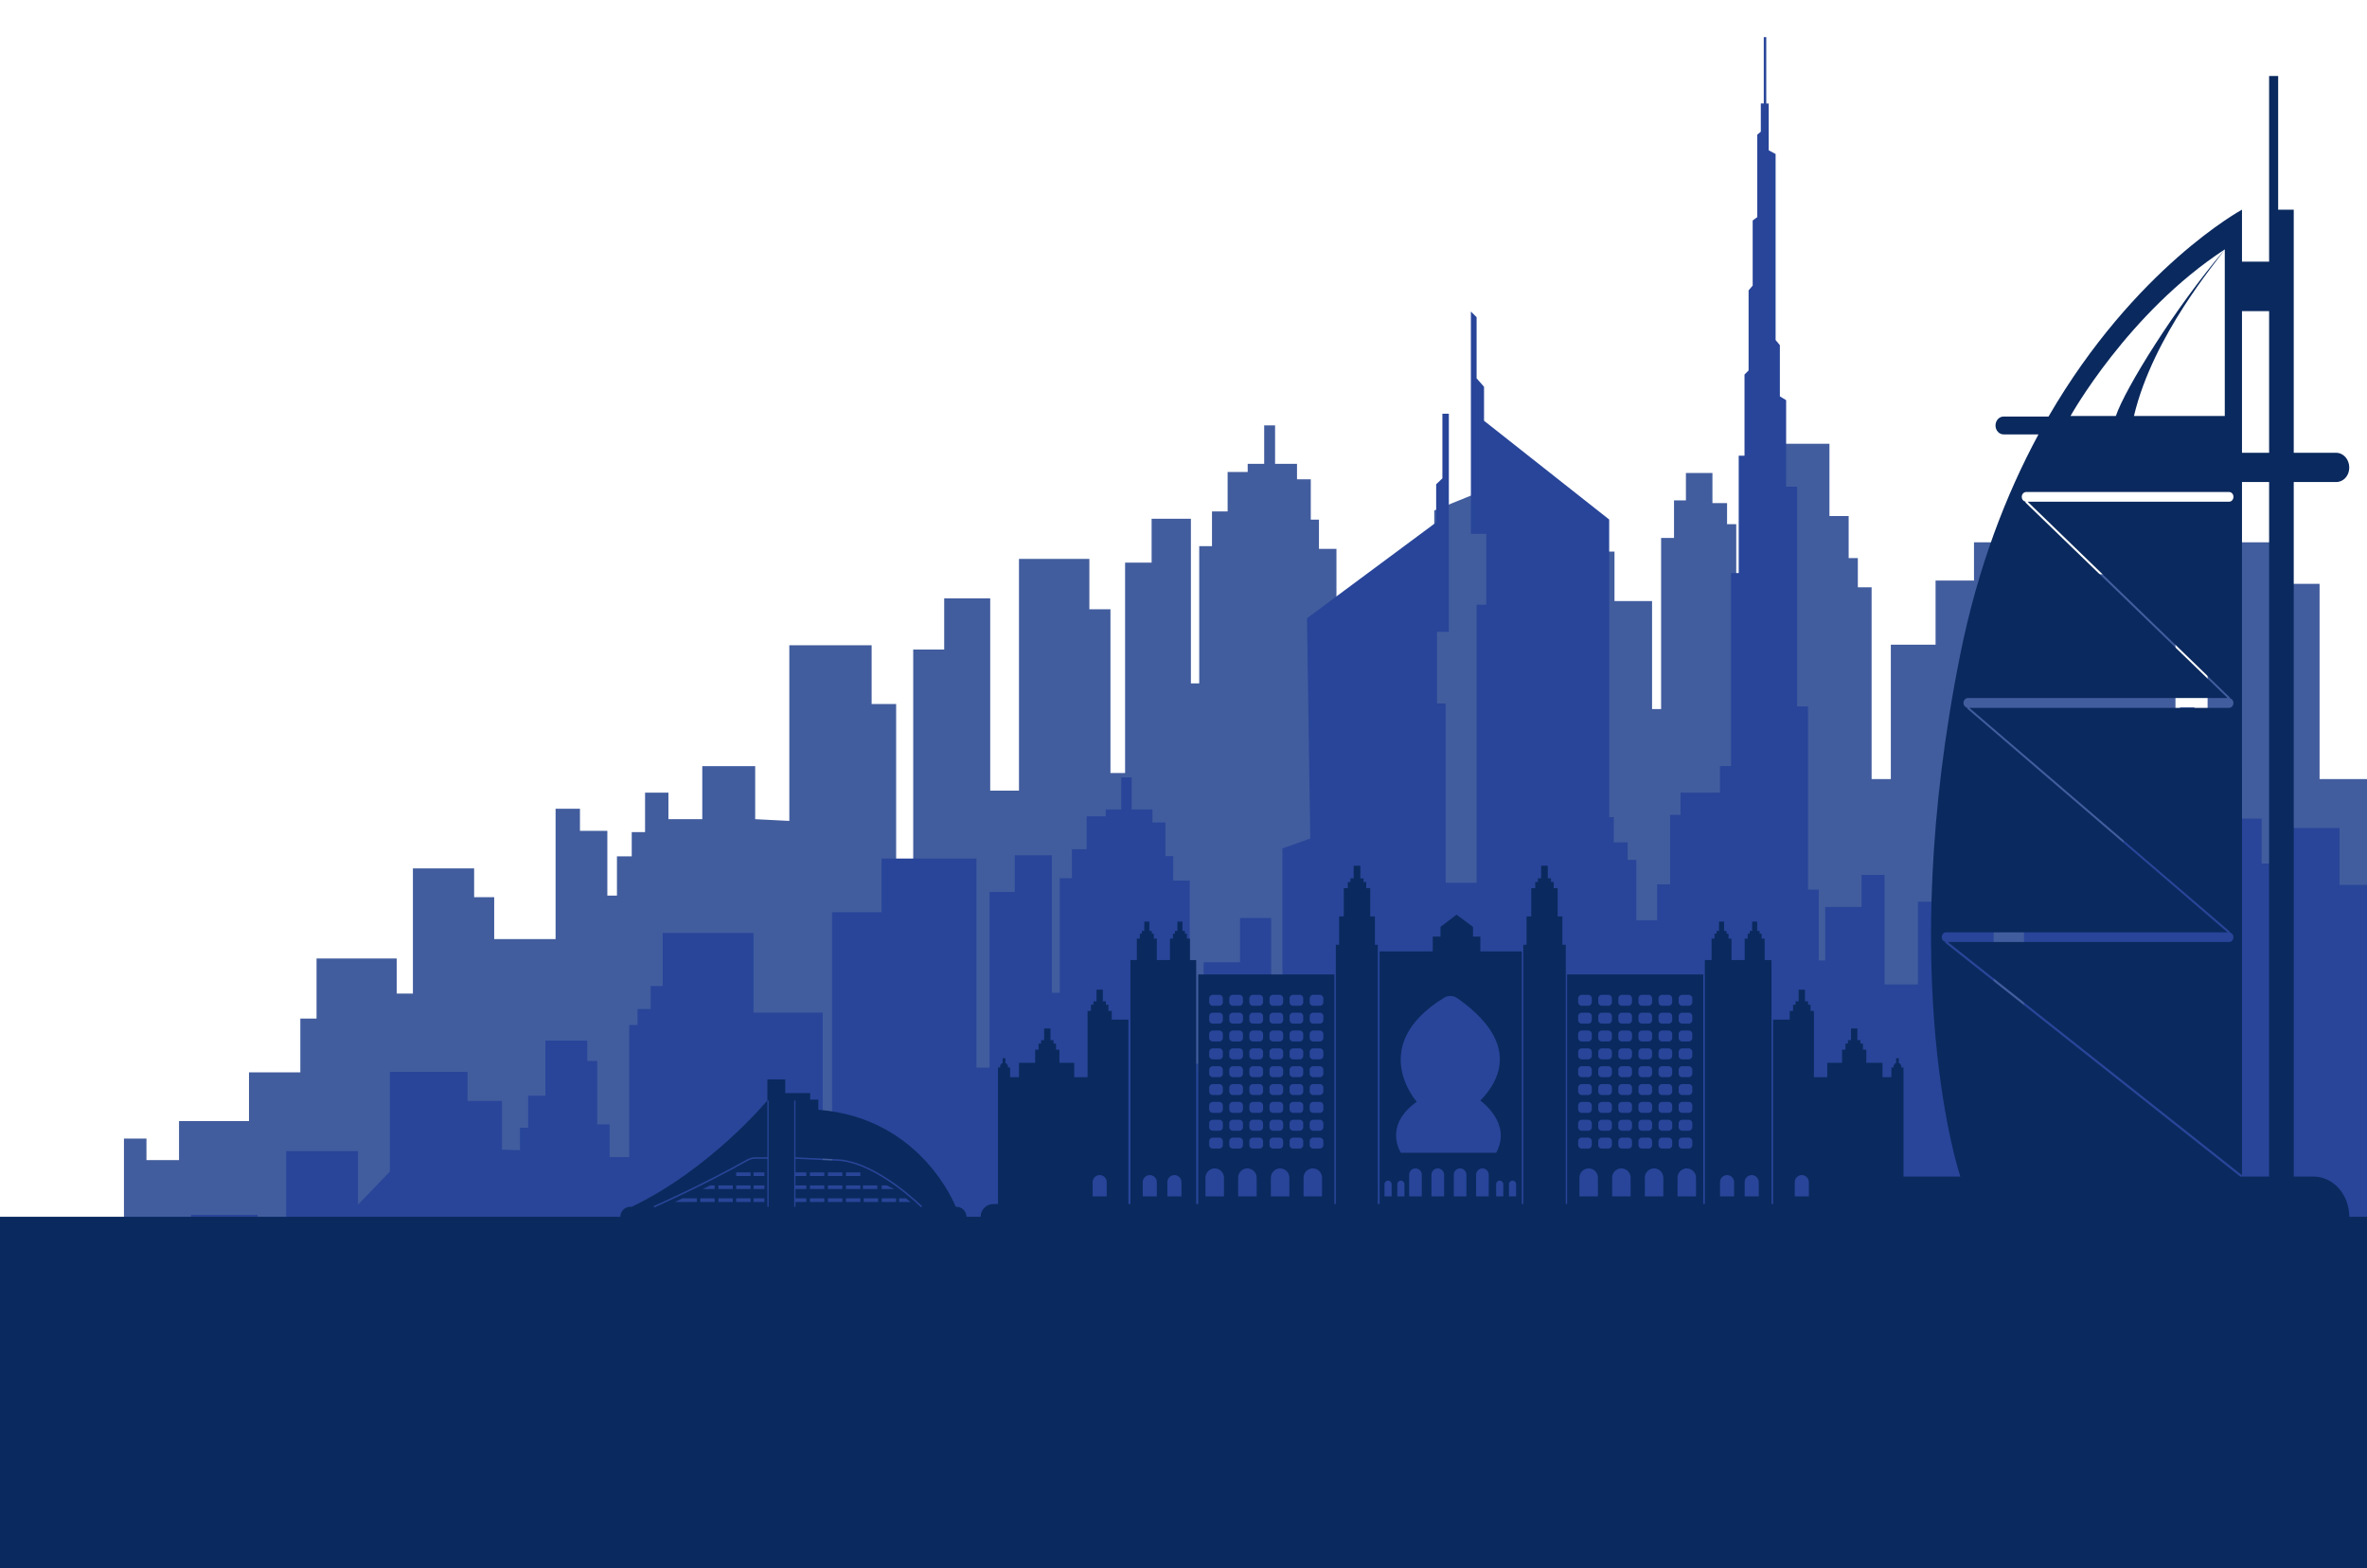 <?xml version="1.0" encoding="UTF-8" standalone="no"?>
<!DOCTYPE svg PUBLIC "-//W3C//DTD SVG 1.1//EN" "http://www.w3.org/Graphics/SVG/1.1/DTD/svg11.dtd">
<svg width="100%" height="100%" viewBox="0 0 1600 1060" version="1.1" xmlns="http://www.w3.org/2000/svg" xmlns:xlink="http://www.w3.org/1999/xlink" xml:space="preserve" xmlns:serif="http://www.serif.com/" style="fill-rule:evenodd;clip-rule:evenodd;stroke-linejoin:round;stroke-miterlimit:2;">
    <g transform="matrix(1,0,0,1,-360.291,0)">
        <g id="Desktop" transform="matrix(1,0,0,1.293,360.291,0)">
            <rect x="0" y="0" width="1600" height="820" style="fill:none;"/>
            <clipPath id="_clip1">
                <rect x="0" y="0" width="1600" height="820"/>
            </clipPath>
            <g clip-path="url(#_clip1)">
                <g id="ArtBoard1" transform="matrix(1,0,0,0.774,0,0)">
                    <rect x="0" y="0" width="1600" height="820" style="fill:none;"/>
                </g>
                <g id="Unilite-Set" serif:id="Unilite Set">
                    <g id="Dubai">
                        <g transform="matrix(0.49,0,0,0.379,-861.586,-29.809)">
                            <path d="M5133.1,905.93L5042.11,905.93L5042.11,1153.2L4958.23,1153.2L4958.23,883.973L4905.22,883.973L4905.22,826.607L4803.74,826.607L4803.74,1060.43L4759.43,1060.43L4759.43,870.719L4649.24,870.719L4649.24,1007.41L4600.58,1007.41L4600.58,826.607L4481.49,826.607L4481.49,879.423L4428.48,879.423L4428.48,967.847L4366.76,967.847L4366.76,1153.2L4340.25,1153.2L4340.25,888.72L4321.26,888.72L4321.26,848.366L4308.6,848.366L4308.6,790.404L4282.09,790.404L4282.09,690.706L4217.8,690.706L4217.8,727.301L4202.57,727.301L4202.57,842.035L4183.78,842.035L4183.78,901.38L4153.51,901.38L4153.51,801.681L4140.85,801.681L4140.85,772.601L4120.67,772.601L4120.67,731.061L4084.08,731.061L4084.08,768.843L4067.66,768.843L4067.66,820.669L4049.86,820.669L4049.86,1056.67L4037.39,1056.67L4037.39,907.711L3985.56,907.711L3985.56,839.463L3856.78,839.463L3856.78,1135.99L3836.6,1135.99L3836.6,742.335L3736.91,782.689L3736.91,1002.27L3720.49,1002.27L3720.49,897.623L3675.18,897.623L3675.18,970.814L3622.17,970.814L3622.17,1138.56L3601.99,1138.56L3601.99,835.706L3577.86,835.706L3577.86,795.352L3566.58,795.352L3566.58,739.763L3547.59,739.763L3547.59,718.398L3517.33,718.398L3517.33,665.384L3502.29,665.384L3502.29,718.398L3479.54,718.398L3479.54,729.674L3451.85,729.674L3451.85,784.075L3430.29,784.075L3430.29,831.946L3412.68,831.946L3412.68,1021.26L3401.21,1021.26L3401.21,794.163L3347.01,794.163L3347.01,854.695L3310.41,854.695L3310.41,1144.89L3290.23,1144.89L3290.23,918.986L3261.15,918.986L3261.15,849.552L3164.02,849.552L3164.02,1169.19L3124.35,1169.19L3124.35,903.916L3060.86,903.916L3060.86,974.535L3018.13,974.535L3018.13,1313.6L2994.58,1313.6L2994.58,1049.71L2960.76,1049.71L2960.76,968.601L2847.21,968.601L2847.21,1210.93L2800.13,1208.55L2800.13,1135.36L2727.14,1135.36L2727.14,1208.55L2680.45,1208.55L2680.45,1171.96L2648.21,1171.96L2648.21,1226.36L2629.81,1226.36L2629.81,1259.79L2609.43,1259.79L2609.43,1313.99L2596.18,1313.99L2596.18,1224.58L2558.4,1224.58L2558.4,1194.11L2524.77,1194.11L2524.77,1373.93L2440.1,1373.93L2440.1,1316.17L2412.41,1316.17L2412.41,1276.41L2327.94,1276.41L2327.94,1449.1L2305.59,1449.1L2305.59,1400.64L2195.01,1400.64L2195.01,1483.52L2172.65,1483.52L2172.65,1557.7L2101.83,1557.7L2101.83,1624.96L2005.3,1624.96L2005.3,1678.77L1960.39,1678.77L1960.39,1649.09L1929.34,1649.09L1929.34,2000L5133.1,2000L5133.1,905.93Z" style="fill:rgb(66,93,158);fill-rule:nonzero;"/>
                        </g>
                        <g transform="matrix(0.483,0,0,0.374,-849.37,-26.55)">
                            <path d="M1976.51,2000C1976.51,1989.17 1976.71,1978.95 1976.71,1968.94C1976.92,1937.67 1977.12,1911.3 1977.53,1883.1C1977.73,1861.84 1977.73,1839.57 1977.94,1813.2L2025.97,1813.2L2025.97,1769.06L2118.96,1769.06L2118.96,1826.28L2159.02,1826.28L2159.02,1679.95L2259.57,1679.95L2259.57,1754.75L2304.12,1708.56L2304.12,1569.18L2412.85,1569.18L2412.85,1609.85L2461.08,1609.85L2461.08,1677.9C2493.58,1678.11 2453.52,1678.31 2486.23,1678.52L2486.23,1647.25L2497.67,1647.25L2497.67,1602.49L2521.79,1602.49L2521.79,1525.44L2580.44,1525.44L2580.44,1553.85L2594.34,1553.85L2594.34,1642.55L2611.71,1642.55L2611.71,1688.33L2639.1,1688.33L2639.1,1503.57L2650.75,1503.57L2650.75,1481.29L2669.14,1481.29L2669.14,1449.21L2685.9,1449.21L2685.9,1375.02L2813.02,1375.02L2813.02,1486.4L2909.9,1486.4L2909.9,1698.54L2922.97,1698.54L2922.97,1346L2992.26,1346L2992.26,1270.99L3125.1,1270.99L3125.1,1563.26L3143.42,1563.26L3143.42,1317.71L3178.59,1317.71L3178.59,1266.46L3230.74,1266.46L3230.74,1458.63L3241.66,1458.63L3241.66,1298.49L3258.64,1298.49L3258.64,1257.92L3279.25,1257.92L3279.25,1212.01L3305.93,1212.01L3305.93,1202.4L3327.76,1202.4L3327.76,1157.56L3342.32,1157.56L3342.32,1202.4L3371.43,1202.4L3371.43,1220.55L3389.62,1220.55L3389.62,1267.53L3400.53,1267.53L3400.53,1301.69L3423.58,1301.69L3423.58,1557.92L3442.98,1557.92L3442.98,1415.93L3493.92,1415.93L3493.92,1354.01L3537.58,1354.01L3537.58,1442.62L3553.34,1442.62L3553.34,1256.85L3592.23,1242.98L3587.63,935.17L3768.45,801.163L3768.45,747.883L3777.17,739.614L3777.17,649.259L3786.2,649.259L3786.2,954.201L3769.64,954.201L3769.64,1054.34L3781.68,1054.34L3781.68,1304.9L3825.05,1304.9L3825.05,916.182L3838.63,916.182L3838.63,817.121L3817.06,817.121L3817.06,506.36L3825.05,514.348L3825.05,599.829L3835.44,611.591L3835.44,659.093L4010.6,797.147L4010.6,1213.08L4017.05,1213.08L4017.05,1248.31L4036.45,1248.31L4036.45,1272.87L4048.58,1272.87L4048.58,1357.21L4077.69,1357.21L4077.69,1307.03L4095.88,1307.03L4095.88,1209.88L4110.43,1209.88L4110.43,1178.92L4165.62,1178.92L4165.62,1141.76L4181.15,1141.76L4181.15,871.95L4191.88,871.95L4191.88,707.88L4199.98,707.88L4199.98,594.507L4205.69,588.791L4205.69,476.85L4211.41,470.18L4211.41,379.197L4217.84,374.436L4217.84,259.199L4222.8,255.063L4222.8,215.626L4226.94,215.626L4226.94,122.861L4230.43,122.861L4230.43,215.678L4233.85,215.678L4233.85,281.052L4243.5,286.251L4243.5,546.257L4249.47,553.414L4249.47,624.98L4258.23,630.346L4258.23,751.276L4273.59,751.276L4273.59,1058.33L4288.83,1058.33L4288.83,1314.42L4303.98,1314.42L4303.98,1413.38L4312.88,1413.38L4312.88,1338.69L4363.79,1338.69L4363.79,1293.88L4395.97,1293.88L4395.97,1446.98L4442.63,1446.98L4442.63,1331.23L4548.68,1331.23L4548.68,1491.8L4591.1,1491.8L4591.1,1293.88L4675.99,1293.88L4675.99,1342.43L4698.8,1342.43L4698.8,1283.05L4730.48,1283.05L4730.48,1230.11L4745.2,1230.11L4745.2,1157.36L4769.93,1157.36L4769.93,1129.15L4809.58,1129.15L4809.58,1059.87L4829.6,1059.87L4829.6,1129.15L4859.24,1129.15L4859.24,1144.07L4895.62,1144.07L4895.62,1215.2L4923.62,1215.2L4923.62,1277.94L4946.71,1277.94L4946.71,1525.85L4961.63,1525.85L4961.63,1228.27L5032.75,1228.27L5032.75,1307.78L5080.58,1307.78L5080.58,1687.71L5107.15,1687.71L5107.15,1391.98L5133.11,1391.98L5133.11,2000L1976.51,2000Z" style="fill:rgb(40,69,153);fill-rule:nonzero;"/>
                        </g>
                        <g transform="matrix(0.483,0,0,0.374,-849.37,-46.663)">
                            <path d="M4934.17,1769.3L4893.74,1769.3L4481.28,1442.83C4480.93,1442.44 4481.11,1441.85 4481.11,1441.26C4478.29,1440.86 4476.01,1438.11 4476.01,1434.77C4476.01,1430.85 4478.65,1427.9 4482.16,1427.9L4875.98,1427.9L4511.88,1115.37C4511.35,1114.98 4511.52,1114.39 4511.7,1114C4508.71,1113.41 4506.42,1110.66 4506.42,1107.32C4506.42,1103.59 4509.24,1100.44 4512.58,1100.44L4876.16,1100.44L4593.28,827.207C4592.92,826.813 4593.1,826.421 4593.28,825.831C4590.29,825.439 4588,822.689 4588,819.151C4588,815.42 4590.81,812.475 4594.15,812.475L4878.09,812.475C4881.61,812.475 4884.24,815.42 4884.24,819.151C4884.24,823.082 4881.61,826.027 4878.09,826.027L4596.26,826.027L4878.97,1099.46C4879.32,1099.66 4879.15,1100.25 4879.15,1100.64C4881.96,1101.23 4884.24,1103.98 4884.24,1107.32C4884.24,1111.05 4881.61,1114.2 4878.09,1114.2L4514.69,1114.2L4878.97,1426.72C4879.32,1426.92 4879.15,1427.51 4879.15,1428.1C4881.96,1428.68 4884.24,1431.24 4884.24,1434.77C4884.24,1438.51 4881.61,1441.45 4878.09,1441.45L4484.45,1441.45L4896.2,1767.34L4896.2,798.527L4934.17,798.527L4934.17,1769.3ZM4934.17,757.669L4896.2,757.669L4896.2,559.664L4934.17,559.664L4934.17,757.669ZM4872.11,706.203L4745,706.203C4771.9,592.665 4862.97,487.769 4871.23,474.609C4802.67,554.95 4732.52,668.096 4719.68,706.203L4656.22,706.203C4656.22,706.203 4736.91,561.629 4871.76,473.626L4872.11,473.234L4872.11,706.203ZM4290.03,1796.98L4270.32,1796.98L4270.32,1777.06C4270.32,1771.64 4274.75,1767.2 4280.18,1767.2C4285.6,1767.2 4290.03,1771.64 4290.03,1777.06L4290.03,1796.98ZM4219.91,1796.98L4200.19,1796.98L4200.19,1777.06C4200.19,1771.64 4204.63,1767.2 4210.05,1767.2C4215.47,1767.2 4219.91,1771.64 4219.91,1777.06L4219.91,1796.98ZM4185.43,1796.98L4165.72,1796.98L4165.72,1777.06C4165.72,1771.64 4170.16,1767.2 4175.58,1767.2C4181,1767.2 4185.43,1771.64 4185.43,1777.06L4185.43,1796.98ZM4132.12,1796.98L4106.23,1796.98L4106.23,1770.83C4106.23,1763.71 4112.06,1757.88 4119.17,1757.88C4126.29,1757.88 4132.12,1763.71 4132.12,1770.83L4132.12,1796.98ZM4126.92,1725.26C4126.92,1727.96 4124.72,1730.17 4122.02,1730.17L4112.69,1730.17C4110,1730.17 4107.79,1727.96 4107.79,1725.26L4107.79,1719.76C4107.79,1717.06 4110,1714.86 4112.69,1714.86L4122.02,1714.86C4124.72,1714.86 4126.92,1717.06 4126.92,1719.76L4126.92,1725.26ZM4126.92,1700.31C4126.92,1703.01 4124.72,1705.22 4122.02,1705.22L4112.69,1705.22C4110,1705.22 4107.79,1703.01 4107.79,1700.31L4107.79,1694.81C4107.79,1692.11 4110,1689.91 4112.69,1689.91L4122.02,1689.91C4124.72,1689.91 4126.92,1692.11 4126.92,1694.81L4126.92,1700.31ZM4126.92,1675.36C4126.92,1678.06 4124.72,1680.27 4122.02,1680.27L4112.69,1680.27C4110,1680.27 4107.79,1678.06 4107.79,1675.36L4107.79,1669.86C4107.79,1667.17 4110,1664.96 4112.69,1664.96L4122.02,1664.96C4124.72,1664.96 4126.92,1667.17 4126.92,1669.86L4126.92,1675.36ZM4126.92,1650.41C4126.92,1653.11 4124.72,1655.32 4122.02,1655.32L4112.69,1655.32C4110,1655.32 4107.79,1653.11 4107.79,1650.41L4107.79,1644.91C4107.79,1642.22 4110,1640.01 4112.69,1640.01L4122.02,1640.01C4124.72,1640.01 4126.92,1642.22 4126.92,1644.91L4126.92,1650.41ZM4126.92,1625.46C4126.92,1628.16 4124.72,1630.37 4122.02,1630.37L4112.69,1630.37C4110,1630.37 4107.79,1628.16 4107.79,1625.46L4107.79,1619.96C4107.79,1617.27 4110,1615.06 4112.69,1615.06L4122.02,1615.06C4124.72,1615.06 4126.92,1617.27 4126.92,1619.96L4126.92,1625.46ZM4126.92,1600.51C4126.92,1603.21 4124.72,1605.42 4122.02,1605.42L4112.69,1605.42C4110,1605.42 4107.79,1603.21 4107.79,1600.51L4107.79,1595.01C4107.79,1592.32 4110,1590.11 4112.69,1590.11L4122.02,1590.11C4124.72,1590.11 4126.92,1592.32 4126.92,1595.01L4126.92,1600.51ZM4126.92,1575.56C4126.92,1578.26 4124.72,1580.47 4122.02,1580.47L4112.69,1580.47C4110,1580.47 4107.79,1578.26 4107.79,1575.56L4107.79,1570.06C4107.79,1567.37 4110,1565.16 4112.69,1565.16L4122.02,1565.16C4124.72,1565.16 4126.92,1567.37 4126.92,1570.06L4126.92,1575.56ZM4126.92,1550.61C4126.92,1553.31 4124.72,1555.52 4122.02,1555.52L4112.69,1555.52C4110,1555.52 4107.79,1553.31 4107.79,1550.61L4107.79,1545.11C4107.79,1542.42 4110,1540.21 4112.69,1540.21L4122.02,1540.21C4124.72,1540.21 4126.92,1542.42 4126.92,1545.11L4126.92,1550.61ZM4126.92,1525.66C4126.92,1528.36 4124.72,1530.57 4122.02,1530.57L4112.69,1530.57C4110,1530.57 4107.79,1528.36 4107.79,1525.66L4107.79,1520.16C4107.79,1517.47 4110,1515.26 4112.69,1515.26L4122.02,1515.26C4124.72,1515.26 4126.92,1517.47 4126.92,1520.16L4126.92,1525.66ZM4098.79,1725.26C4098.79,1727.96 4096.59,1730.17 4093.89,1730.17L4084.56,1730.17C4081.86,1730.17 4079.66,1727.96 4079.66,1725.26L4079.66,1719.76C4079.66,1717.06 4081.86,1714.86 4084.56,1714.86L4093.89,1714.86C4096.59,1714.86 4098.79,1717.06 4098.79,1719.76L4098.79,1725.26ZM4098.79,1700.31C4098.79,1703.01 4096.59,1705.22 4093.89,1705.22L4084.56,1705.22C4081.86,1705.22 4079.66,1703.01 4079.66,1700.31L4079.66,1694.81C4079.66,1692.11 4081.86,1689.91 4084.56,1689.91L4093.89,1689.91C4096.59,1689.91 4098.79,1692.11 4098.79,1694.81L4098.79,1700.31ZM4098.79,1675.36C4098.79,1678.06 4096.59,1680.27 4093.89,1680.27L4084.56,1680.27C4081.86,1680.27 4079.66,1678.06 4079.66,1675.36L4079.66,1669.86C4079.66,1667.17 4081.86,1664.96 4084.56,1664.96L4093.89,1664.96C4096.59,1664.96 4098.79,1667.17 4098.79,1669.86L4098.79,1675.36ZM4098.79,1650.41C4098.79,1653.11 4096.59,1655.32 4093.89,1655.32L4084.56,1655.32C4081.86,1655.32 4079.66,1653.11 4079.66,1650.41L4079.66,1644.91C4079.66,1642.22 4081.86,1640.01 4084.56,1640.01L4093.89,1640.01C4096.59,1640.01 4098.79,1642.22 4098.79,1644.91L4098.79,1650.41ZM4098.79,1625.46C4098.79,1628.16 4096.59,1630.37 4093.89,1630.37L4084.56,1630.37C4081.86,1630.37 4079.66,1628.16 4079.66,1625.46L4079.66,1619.96C4079.66,1617.27 4081.86,1615.06 4084.56,1615.06L4093.89,1615.06C4096.59,1615.06 4098.79,1617.27 4098.79,1619.96L4098.79,1625.46ZM4098.79,1600.51C4098.79,1603.21 4096.59,1605.42 4093.89,1605.42L4084.56,1605.42C4081.86,1605.42 4079.66,1603.21 4079.66,1600.51L4079.66,1595.01C4079.66,1592.32 4081.86,1590.11 4084.56,1590.11L4093.89,1590.11C4096.59,1590.11 4098.79,1592.32 4098.79,1595.01L4098.79,1600.51ZM4098.79,1575.56C4098.79,1578.26 4096.59,1580.47 4093.89,1580.47L4084.56,1580.47C4081.86,1580.47 4079.66,1578.26 4079.66,1575.56L4079.66,1570.06C4079.66,1567.37 4081.86,1565.16 4084.56,1565.16L4093.89,1565.16C4096.59,1565.16 4098.79,1567.37 4098.79,1570.06L4098.79,1575.56ZM4098.79,1550.61C4098.79,1553.31 4096.59,1555.52 4093.89,1555.52L4084.56,1555.52C4081.86,1555.52 4079.66,1553.31 4079.66,1550.61L4079.66,1545.11C4079.66,1542.42 4081.86,1540.21 4084.56,1540.21L4093.89,1540.21C4096.59,1540.21 4098.79,1542.42 4098.79,1545.11L4098.79,1550.61ZM4098.79,1525.66C4098.79,1528.36 4096.59,1530.57 4093.89,1530.57L4084.56,1530.57C4081.86,1530.57 4079.66,1528.36 4079.66,1525.66L4079.66,1520.16C4079.66,1517.47 4081.86,1515.26 4084.56,1515.26L4093.89,1515.26C4096.59,1515.26 4098.79,1517.47 4098.79,1520.16L4098.79,1525.66ZM4073.42,1757.88C4080.54,1757.88 4086.36,1763.71 4086.36,1770.83L4086.36,1796.98L4060.48,1796.98L4060.48,1770.83C4060.48,1763.71 4066.3,1757.88 4073.42,1757.88ZM4070.66,1725.26C4070.66,1727.96 4068.45,1730.17 4065.76,1730.17L4056.43,1730.17C4053.73,1730.17 4051.53,1727.96 4051.53,1725.26L4051.53,1719.76C4051.53,1717.06 4053.73,1714.86 4056.43,1714.86L4065.76,1714.86C4068.45,1714.86 4070.66,1717.06 4070.66,1719.76L4070.66,1725.26ZM4070.66,1700.31C4070.66,1703.01 4068.45,1705.22 4065.76,1705.22L4056.43,1705.22C4053.73,1705.22 4051.53,1703.01 4051.53,1700.31L4051.53,1694.81C4051.53,1692.11 4053.73,1689.91 4056.43,1689.91L4065.76,1689.91C4068.45,1689.91 4070.66,1692.11 4070.66,1694.81L4070.66,1700.31ZM4070.66,1675.36C4070.66,1678.06 4068.45,1680.27 4065.76,1680.27L4056.43,1680.27C4053.73,1680.27 4051.53,1678.06 4051.53,1675.36L4051.53,1669.86C4051.53,1667.17 4053.73,1664.96 4056.43,1664.96L4065.76,1664.96C4068.45,1664.96 4070.66,1667.17 4070.66,1669.86L4070.66,1675.36ZM4070.66,1650.41C4070.66,1653.11 4068.45,1655.32 4065.76,1655.32L4056.43,1655.32C4053.73,1655.32 4051.53,1653.11 4051.53,1650.41L4051.53,1644.91C4051.53,1642.22 4053.73,1640.01 4056.43,1640.01L4065.76,1640.01C4068.45,1640.01 4070.66,1642.22 4070.66,1644.91L4070.66,1650.41ZM4070.66,1625.46C4070.66,1628.16 4068.45,1630.37 4065.76,1630.37L4056.43,1630.37C4053.73,1630.37 4051.53,1628.16 4051.53,1625.46L4051.53,1619.96C4051.53,1617.27 4053.73,1615.06 4056.43,1615.06L4065.76,1615.06C4068.45,1615.06 4070.66,1617.27 4070.66,1619.96L4070.66,1625.46ZM4070.66,1600.51C4070.66,1603.21 4068.45,1605.42 4065.76,1605.42L4056.43,1605.42C4053.73,1605.42 4051.53,1603.21 4051.53,1600.51L4051.53,1595.01C4051.53,1592.32 4053.73,1590.11 4056.43,1590.11L4065.76,1590.11C4068.45,1590.11 4070.66,1592.32 4070.66,1595.01L4070.66,1600.51ZM4070.66,1575.56C4070.66,1578.26 4068.45,1580.47 4065.76,1580.47L4056.43,1580.47C4053.73,1580.47 4051.53,1578.26 4051.53,1575.56L4051.53,1570.06C4051.53,1567.37 4053.73,1565.16 4056.43,1565.16L4065.76,1565.16C4068.45,1565.16 4070.66,1567.37 4070.66,1570.06L4070.66,1575.56ZM4070.66,1550.61C4070.66,1553.31 4068.45,1555.52 4065.76,1555.52L4056.43,1555.52C4053.73,1555.52 4051.53,1553.31 4051.53,1550.61L4051.53,1545.11C4051.53,1542.42 4053.73,1540.21 4056.43,1540.21L4065.76,1540.21C4068.45,1540.21 4070.66,1542.42 4070.66,1545.11L4070.66,1550.61ZM4070.66,1525.66C4070.66,1528.36 4068.45,1530.57 4065.76,1530.57L4056.43,1530.57C4053.73,1530.57 4051.53,1528.36 4051.53,1525.66L4051.53,1520.16C4051.53,1517.47 4053.73,1515.26 4056.43,1515.26L4065.76,1515.26C4068.45,1515.26 4070.66,1517.47 4070.66,1520.16L4070.66,1525.66ZM4042.53,1725.26C4042.53,1727.96 4040.32,1730.17 4037.63,1730.17L4028.3,1730.17C4025.6,1730.17 4023.39,1727.96 4023.39,1725.26L4023.39,1719.76C4023.39,1717.06 4025.6,1714.86 4028.3,1714.86L4037.63,1714.86C4040.32,1714.86 4042.53,1717.06 4042.53,1719.76L4042.53,1725.26ZM4042.53,1700.31C4042.53,1703.01 4040.32,1705.22 4037.63,1705.22L4028.3,1705.22C4025.6,1705.22 4023.39,1703.01 4023.39,1700.31L4023.39,1694.81C4023.39,1692.11 4025.6,1689.91 4028.3,1689.91L4037.63,1689.91C4040.32,1689.91 4042.53,1692.11 4042.53,1694.81L4042.53,1700.31ZM4042.53,1675.36C4042.53,1678.06 4040.32,1680.27 4037.63,1680.27L4028.3,1680.27C4025.6,1680.27 4023.39,1678.06 4023.39,1675.36L4023.39,1669.86C4023.39,1667.17 4025.6,1664.96 4028.3,1664.96L4037.63,1664.96C4040.32,1664.96 4042.53,1667.17 4042.53,1669.86L4042.53,1675.36ZM4042.53,1650.41C4042.53,1653.11 4040.32,1655.32 4037.63,1655.32L4028.3,1655.32C4025.6,1655.32 4023.39,1653.11 4023.39,1650.41L4023.39,1644.91C4023.39,1642.22 4025.6,1640.01 4028.3,1640.01L4037.63,1640.01C4040.32,1640.01 4042.53,1642.22 4042.53,1644.91L4042.53,1650.41ZM4042.53,1625.46C4042.53,1628.16 4040.32,1630.37 4037.63,1630.37L4028.3,1630.37C4025.6,1630.37 4023.39,1628.16 4023.39,1625.46L4023.39,1619.96C4023.39,1617.27 4025.6,1615.06 4028.3,1615.06L4037.63,1615.06C4040.32,1615.06 4042.53,1617.27 4042.53,1619.96L4042.53,1625.46ZM4042.53,1600.51C4042.53,1603.21 4040.32,1605.42 4037.63,1605.42L4028.3,1605.42C4025.6,1605.42 4023.39,1603.21 4023.39,1600.51L4023.39,1595.01C4023.39,1592.32 4025.6,1590.11 4028.3,1590.11L4037.63,1590.11C4040.32,1590.11 4042.53,1592.32 4042.53,1595.01L4042.53,1600.51ZM4042.53,1575.56C4042.53,1578.26 4040.32,1580.47 4037.63,1580.47L4028.3,1580.47C4025.6,1580.47 4023.39,1578.26 4023.39,1575.56L4023.39,1570.06C4023.39,1567.37 4025.6,1565.16 4028.3,1565.16L4037.63,1565.16C4040.32,1565.16 4042.53,1567.37 4042.53,1570.06L4042.53,1575.56ZM4042.53,1550.61C4042.53,1553.31 4040.32,1555.52 4037.63,1555.52L4028.3,1555.52C4025.6,1555.52 4023.39,1553.31 4023.39,1550.61L4023.39,1545.11C4023.39,1542.42 4025.6,1540.21 4028.3,1540.21L4037.63,1540.21C4040.32,1540.21 4042.53,1542.42 4042.53,1545.11L4042.53,1550.61ZM4042.53,1525.66C4042.53,1528.36 4040.32,1530.57 4037.63,1530.57L4028.3,1530.57C4025.6,1530.57 4023.39,1528.36 4023.39,1525.66L4023.39,1520.16C4023.39,1517.47 4025.6,1515.26 4028.3,1515.26L4037.63,1515.26C4040.32,1515.26 4042.53,1517.47 4042.53,1520.16L4042.53,1525.66ZM4027.67,1757.88C4034.78,1757.88 4040.61,1763.71 4040.61,1770.83L4040.61,1796.98L4014.72,1796.98L4014.72,1770.83C4014.72,1763.71 4020.55,1757.88 4027.67,1757.88ZM4014.4,1725.26C4014.4,1727.96 4012.19,1730.17 4009.5,1730.17L4000.17,1730.17C3997.47,1730.17 3995.26,1727.96 3995.26,1725.26L3995.26,1719.76C3995.26,1717.06 3997.47,1714.86 4000.17,1714.86L4009.5,1714.86C4012.19,1714.86 4014.4,1717.06 4014.4,1719.76L4014.4,1725.26ZM4014.4,1700.31C4014.4,1703.01 4012.19,1705.22 4009.5,1705.22L4000.17,1705.22C3997.47,1705.22 3995.26,1703.01 3995.26,1700.31L3995.26,1694.81C3995.26,1692.11 3997.47,1689.91 4000.17,1689.91L4009.5,1689.91C4012.19,1689.91 4014.4,1692.11 4014.4,1694.81L4014.4,1700.31ZM4014.4,1675.36C4014.4,1678.06 4012.19,1680.27 4009.5,1680.27L4000.17,1680.27C3997.47,1680.27 3995.26,1678.06 3995.26,1675.36L3995.26,1669.86C3995.26,1667.17 3997.47,1664.96 4000.17,1664.96L4009.5,1664.96C4012.19,1664.96 4014.4,1667.17 4014.4,1669.86L4014.4,1675.36ZM4014.4,1650.41C4014.4,1653.11 4012.19,1655.32 4009.5,1655.32L4000.17,1655.32C3997.47,1655.32 3995.26,1653.11 3995.26,1650.41L3995.26,1644.91C3995.26,1642.22 3997.47,1640.01 4000.17,1640.01L4009.5,1640.01C4012.19,1640.01 4014.4,1642.22 4014.4,1644.91L4014.4,1650.41ZM4014.4,1625.46C4014.4,1628.16 4012.19,1630.37 4009.5,1630.37L4000.17,1630.37C3997.47,1630.37 3995.26,1628.16 3995.26,1625.46L3995.26,1619.96C3995.26,1617.27 3997.47,1615.06 4000.17,1615.06L4009.5,1615.06C4012.19,1615.06 4014.4,1617.27 4014.4,1619.96L4014.4,1625.46ZM4014.4,1600.51C4014.4,1603.21 4012.19,1605.42 4009.5,1605.42L4000.17,1605.42C3997.47,1605.42 3995.26,1603.21 3995.26,1600.51L3995.26,1595.01C3995.26,1592.32 3997.47,1590.11 4000.17,1590.11L4009.5,1590.11C4012.19,1590.11 4014.4,1592.32 4014.4,1595.01L4014.4,1600.51ZM4014.4,1575.56C4014.4,1578.26 4012.19,1580.47 4009.5,1580.47L4000.17,1580.47C3997.47,1580.47 3995.26,1578.26 3995.26,1575.56L3995.26,1570.06C3995.26,1567.37 3997.47,1565.16 4000.17,1565.16L4009.5,1565.16C4012.19,1565.16 4014.4,1567.37 4014.4,1570.06L4014.4,1575.56ZM4014.4,1550.61C4014.4,1553.31 4012.19,1555.52 4009.5,1555.52L4000.17,1555.52C3997.47,1555.52 3995.26,1553.31 3995.26,1550.61L3995.26,1545.11C3995.26,1542.42 3997.47,1540.21 4000.17,1540.21L4009.5,1540.21C4012.19,1540.21 4014.4,1542.42 4014.4,1545.11L4014.4,1550.61ZM4014.4,1525.66C4014.4,1528.36 4012.19,1530.57 4009.5,1530.57L4000.17,1530.57C3997.47,1530.57 3995.26,1528.36 3995.26,1525.66L3995.26,1520.16C3995.26,1517.47 3997.47,1515.26 4000.17,1515.26L4009.5,1515.26C4012.19,1515.26 4014.4,1517.47 4014.4,1520.16L4014.4,1525.66ZM3994.85,1796.98L3968.97,1796.98L3968.97,1770.83C3968.97,1763.71 3974.79,1757.88 3981.91,1757.88C3989.03,1757.88 3994.85,1763.71 3994.85,1770.83L3994.85,1796.98ZM3986.27,1725.26C3986.27,1727.96 3984.06,1730.17 3981.36,1730.17L3972.04,1730.17C3969.34,1730.17 3967.13,1727.96 3967.13,1725.26L3967.13,1719.76C3967.13,1717.06 3969.34,1714.86 3972.04,1714.86L3981.36,1714.86C3984.06,1714.86 3986.27,1717.06 3986.27,1719.76L3986.27,1725.26ZM3986.27,1700.31C3986.27,1703.01 3984.06,1705.22 3981.36,1705.22L3972.04,1705.22C3969.34,1705.22 3967.13,1703.01 3967.13,1700.31L3967.13,1694.81C3967.13,1692.11 3969.34,1689.91 3972.04,1689.91L3981.36,1689.91C3984.06,1689.91 3986.27,1692.11 3986.27,1694.81L3986.27,1700.31ZM3986.27,1675.36C3986.27,1678.06 3984.06,1680.27 3981.36,1680.27L3972.04,1680.27C3969.34,1680.27 3967.13,1678.06 3967.13,1675.36L3967.13,1669.86C3967.13,1667.17 3969.34,1664.96 3972.04,1664.96L3981.36,1664.96C3984.06,1664.96 3986.27,1667.17 3986.27,1669.86L3986.27,1675.36ZM3986.27,1650.41C3986.27,1653.11 3984.06,1655.32 3981.36,1655.32L3972.04,1655.32C3969.34,1655.32 3967.13,1653.11 3967.13,1650.41L3967.13,1644.91C3967.13,1642.22 3969.34,1640.01 3972.04,1640.01L3981.36,1640.01C3984.06,1640.01 3986.27,1642.22 3986.27,1644.91L3986.27,1650.41ZM3986.27,1625.46C3986.27,1628.16 3984.06,1630.37 3981.36,1630.37L3972.04,1630.37C3969.34,1630.37 3967.13,1628.16 3967.13,1625.46L3967.13,1619.96C3967.13,1617.27 3969.34,1615.06 3972.04,1615.06L3981.36,1615.06C3984.06,1615.06 3986.27,1617.27 3986.27,1619.96L3986.27,1625.46ZM3986.27,1600.51C3986.27,1603.21 3984.06,1605.42 3981.36,1605.42L3972.04,1605.42C3969.34,1605.42 3967.13,1603.21 3967.13,1600.51L3967.13,1595.01C3967.13,1592.32 3969.34,1590.11 3972.04,1590.11L3981.36,1590.11C3984.06,1590.11 3986.27,1592.32 3986.27,1595.01L3986.27,1600.51ZM3986.27,1575.56C3986.27,1578.26 3984.06,1580.47 3981.36,1580.47L3972.04,1580.47C3969.34,1580.47 3967.13,1578.26 3967.13,1575.56L3967.13,1570.06C3967.13,1567.37 3969.34,1565.16 3972.04,1565.16L3981.36,1565.16C3984.06,1565.16 3986.27,1567.37 3986.27,1570.06L3986.27,1575.56ZM3986.27,1550.61C3986.27,1553.31 3984.06,1555.52 3981.36,1555.52L3972.04,1555.52C3969.34,1555.52 3967.13,1553.31 3967.13,1550.61L3967.13,1545.11C3967.13,1542.42 3969.34,1540.21 3972.04,1540.21L3981.36,1540.21C3984.06,1540.21 3986.27,1542.42 3986.27,1545.11L3986.27,1550.61ZM3986.27,1525.66C3986.27,1528.36 3984.06,1530.57 3981.36,1530.57L3972.04,1530.57C3969.34,1530.57 3967.13,1528.36 3967.13,1525.66L3967.13,1520.16C3967.13,1517.47 3969.34,1515.26 3972.04,1515.26L3981.36,1515.26C3984.06,1515.26 3986.27,1517.47 3986.27,1520.16L3986.27,1525.66ZM3880.31,1796.98L3870.34,1796.98L3870.34,1779.92C3870.34,1777.18 3872.58,1774.94 3875.33,1774.94C3878.06,1774.94 3880.31,1777.18 3880.31,1779.92L3880.31,1796.98ZM3862.38,1796.98L3852.42,1796.98L3852.42,1779.92C3852.42,1777.18 3854.66,1774.94 3857.4,1774.94C3860.14,1774.94 3862.38,1777.18 3862.38,1779.92L3862.38,1796.98ZM3830.29,1663.12C3830.29,1663.12 3875.33,1694.46 3852.42,1736.07L3719.06,1736.07C3719.06,1736.07 3693.83,1698.31 3741.31,1664.72C3741.31,1664.72 3670.77,1586.18 3779.51,1519.32C3785.27,1515.78 3792.68,1516.18 3798.21,1520.07C3825.14,1539.01 3896.42,1594.43 3830.29,1663.12ZM3706.12,1796.98L3696.16,1796.98L3696.16,1779.92C3696.16,1777.18 3698.4,1774.94 3701.14,1774.94C3703.88,1774.94 3706.12,1777.18 3706.12,1779.92L3706.12,1796.98ZM3610.57,1725.26C3610.57,1727.96 3608.36,1730.17 3605.67,1730.17L3596.34,1730.17C3593.64,1730.17 3591.43,1727.96 3591.43,1725.26L3591.43,1719.76C3591.43,1717.06 3593.64,1714.86 3596.34,1714.86L3605.67,1714.86C3608.36,1714.86 3610.57,1717.06 3610.57,1719.76L3610.57,1725.26ZM3610.57,1700.31C3610.57,1703.01 3608.36,1705.22 3605.67,1705.22L3596.34,1705.22C3593.64,1705.22 3591.43,1703.01 3591.43,1700.31L3591.43,1694.81C3591.43,1692.11 3593.64,1689.91 3596.34,1689.91L3605.67,1689.91C3608.36,1689.91 3610.57,1692.11 3610.57,1694.81L3610.57,1700.31ZM3610.57,1675.36C3610.57,1678.06 3608.36,1680.27 3605.67,1680.27L3596.34,1680.27C3593.64,1680.27 3591.43,1678.06 3591.43,1675.36L3591.43,1669.86C3591.43,1667.17 3593.64,1664.96 3596.34,1664.96L3605.67,1664.96C3608.36,1664.96 3610.57,1667.17 3610.57,1669.86L3610.57,1675.36ZM3610.57,1650.41C3610.57,1653.11 3608.36,1655.32 3605.67,1655.32L3596.34,1655.32C3593.64,1655.32 3591.43,1653.11 3591.43,1650.41L3591.43,1644.91C3591.43,1642.22 3593.64,1640.01 3596.34,1640.01L3605.67,1640.01C3608.36,1640.01 3610.57,1642.22 3610.57,1644.91L3610.57,1650.41ZM3610.57,1625.46C3610.57,1628.16 3608.36,1630.37 3605.67,1630.37L3596.34,1630.37C3593.64,1630.37 3591.43,1628.16 3591.43,1625.46L3591.43,1619.96C3591.43,1617.27 3593.64,1615.06 3596.34,1615.06L3605.67,1615.06C3608.36,1615.06 3610.57,1617.27 3610.57,1619.96L3610.57,1625.46ZM3610.57,1600.51C3610.57,1603.21 3608.36,1605.42 3605.67,1605.42L3596.34,1605.42C3593.64,1605.42 3591.43,1603.21 3591.43,1600.51L3591.43,1595.01C3591.43,1592.32 3593.64,1590.11 3596.34,1590.11L3605.67,1590.11C3608.36,1590.11 3610.57,1592.32 3610.57,1595.01L3610.57,1600.51ZM3610.57,1575.56C3610.57,1578.26 3608.36,1580.47 3605.67,1580.47L3596.34,1580.47C3593.64,1580.47 3591.43,1578.26 3591.43,1575.56L3591.43,1570.06C3591.43,1567.37 3593.64,1565.16 3596.34,1565.16L3605.67,1565.16C3608.36,1565.16 3610.57,1567.37 3610.57,1570.06L3610.57,1575.56ZM3610.57,1550.61C3610.57,1553.31 3608.36,1555.52 3605.67,1555.52L3596.34,1555.52C3593.64,1555.52 3591.43,1553.31 3591.43,1550.61L3591.43,1545.11C3591.43,1542.42 3593.64,1540.21 3596.34,1540.21L3605.67,1540.21C3608.36,1540.21 3610.57,1542.42 3610.57,1545.11L3610.57,1550.61ZM3610.57,1525.66C3610.57,1528.36 3608.36,1530.57 3605.67,1530.57L3596.34,1530.57C3593.64,1530.57 3591.43,1528.36 3591.43,1525.66L3591.43,1520.16C3591.43,1517.47 3593.64,1515.26 3596.34,1515.26L3605.67,1515.26C3608.36,1515.26 3610.57,1517.47 3610.57,1520.16L3610.57,1525.66ZM3595.79,1757.88C3602.91,1757.88 3608.74,1763.71 3608.74,1770.83L3608.74,1796.98L3582.85,1796.98L3582.85,1770.83C3582.85,1763.71 3588.67,1757.88 3595.79,1757.88ZM3582.44,1725.26C3582.44,1727.96 3580.23,1730.17 3577.53,1730.17L3568.21,1730.17C3565.51,1730.17 3563.3,1727.96 3563.3,1725.26L3563.3,1719.76C3563.3,1717.06 3565.51,1714.86 3568.21,1714.86L3577.53,1714.86C3580.23,1714.86 3582.44,1717.06 3582.44,1719.76L3582.44,1725.26ZM3582.44,1700.31C3582.44,1703.01 3580.23,1705.22 3577.53,1705.22L3568.21,1705.22C3565.51,1705.22 3563.3,1703.01 3563.3,1700.31L3563.3,1694.81C3563.3,1692.11 3565.51,1689.91 3568.21,1689.91L3577.53,1689.91C3580.23,1689.91 3582.44,1692.11 3582.44,1694.81L3582.44,1700.31ZM3582.44,1675.36C3582.44,1678.06 3580.23,1680.27 3577.53,1680.27L3568.21,1680.27C3565.51,1680.27 3563.3,1678.06 3563.3,1675.36L3563.3,1669.86C3563.3,1667.17 3565.51,1664.96 3568.21,1664.96L3577.53,1664.96C3580.23,1664.96 3582.44,1667.17 3582.44,1669.86L3582.44,1675.36ZM3582.44,1650.41C3582.44,1653.11 3580.23,1655.32 3577.53,1655.32L3568.21,1655.32C3565.51,1655.32 3563.3,1653.11 3563.3,1650.41L3563.3,1644.91C3563.3,1642.22 3565.51,1640.01 3568.21,1640.01L3577.53,1640.01C3580.23,1640.01 3582.44,1642.22 3582.44,1644.91L3582.44,1650.41ZM3582.44,1625.46C3582.44,1628.16 3580.23,1630.37 3577.53,1630.37L3568.21,1630.37C3565.51,1630.37 3563.3,1628.16 3563.3,1625.46L3563.3,1619.96C3563.3,1617.27 3565.51,1615.06 3568.21,1615.06L3577.53,1615.06C3580.23,1615.06 3582.44,1617.27 3582.44,1619.96L3582.44,1625.46ZM3582.44,1600.51C3582.44,1603.21 3580.23,1605.42 3577.53,1605.42L3568.21,1605.42C3565.51,1605.42 3563.3,1603.21 3563.3,1600.51L3563.3,1595.01C3563.3,1592.32 3565.51,1590.11 3568.21,1590.11L3577.53,1590.11C3580.23,1590.11 3582.44,1592.32 3582.44,1595.01L3582.44,1600.51ZM3582.44,1575.56C3582.44,1578.26 3580.23,1580.47 3577.53,1580.47L3568.21,1580.47C3565.51,1580.47 3563.3,1578.26 3563.3,1575.56L3563.3,1570.06C3563.3,1567.37 3565.51,1565.16 3568.21,1565.16L3577.53,1565.16C3580.23,1565.16 3582.44,1567.37 3582.44,1570.06L3582.44,1575.56ZM3582.44,1550.61C3582.44,1553.31 3580.23,1555.52 3577.53,1555.52L3568.21,1555.52C3565.51,1555.52 3563.3,1553.31 3563.3,1550.61L3563.3,1545.11C3563.3,1542.42 3565.51,1540.21 3568.21,1540.21L3577.53,1540.21C3580.23,1540.21 3582.44,1542.42 3582.44,1545.11L3582.44,1550.61ZM3582.44,1525.66C3582.44,1528.36 3580.23,1530.57 3577.53,1530.57L3568.21,1530.57C3565.51,1530.57 3563.3,1528.36 3563.3,1525.66L3563.3,1520.16C3563.3,1517.47 3565.51,1515.26 3568.21,1515.26L3577.53,1515.26C3580.23,1515.26 3582.44,1517.47 3582.44,1520.16L3582.44,1525.66ZM3562.98,1796.98L3537.1,1796.98L3537.1,1770.83C3537.1,1763.71 3542.92,1757.88 3550.04,1757.88C3557.16,1757.88 3562.98,1763.71 3562.98,1770.83L3562.98,1796.98ZM3554.31,1725.26C3554.31,1727.96 3552.1,1730.17 3549.4,1730.17L3540.08,1730.17C3537.38,1730.17 3535.17,1727.96 3535.17,1725.26L3535.17,1719.76C3535.17,1717.06 3537.38,1714.86 3540.08,1714.86L3549.4,1714.86C3552.1,1714.86 3554.31,1717.06 3554.31,1719.76L3554.31,1725.26ZM3554.31,1700.31C3554.31,1703.01 3552.1,1705.22 3549.4,1705.22L3540.08,1705.22C3537.38,1705.22 3535.17,1703.01 3535.17,1700.31L3535.17,1694.81C3535.17,1692.11 3537.38,1689.91 3540.08,1689.91L3549.4,1689.91C3552.1,1689.91 3554.31,1692.11 3554.31,1694.81L3554.31,1700.31ZM3554.31,1675.36C3554.31,1678.06 3552.1,1680.27 3549.4,1680.27L3540.08,1680.27C3537.38,1680.27 3535.17,1678.06 3535.17,1675.36L3535.17,1669.86C3535.17,1667.17 3537.38,1664.96 3540.08,1664.96L3549.4,1664.96C3552.1,1664.96 3554.31,1667.17 3554.31,1669.86L3554.31,1675.36ZM3554.31,1650.41C3554.31,1653.11 3552.1,1655.32 3549.4,1655.32L3540.08,1655.32C3537.38,1655.32 3535.17,1653.11 3535.17,1650.41L3535.17,1644.91C3535.17,1642.22 3537.38,1640.01 3540.08,1640.01L3549.4,1640.01C3552.1,1640.01 3554.31,1642.22 3554.31,1644.91L3554.31,1650.41ZM3554.31,1625.46C3554.31,1628.16 3552.1,1630.37 3549.4,1630.37L3540.08,1630.37C3537.38,1630.37 3535.17,1628.16 3535.17,1625.46L3535.17,1619.96C3535.17,1617.27 3537.38,1615.06 3540.08,1615.06L3549.4,1615.06C3552.1,1615.06 3554.31,1617.27 3554.31,1619.96L3554.31,1625.46ZM3554.31,1600.51C3554.31,1603.21 3552.1,1605.42 3549.4,1605.42L3540.08,1605.42C3537.38,1605.42 3535.17,1603.21 3535.17,1600.51L3535.17,1595.01C3535.17,1592.32 3537.38,1590.11 3540.08,1590.11L3549.4,1590.11C3552.1,1590.11 3554.31,1592.32 3554.31,1595.01L3554.31,1600.51ZM3554.31,1575.56C3554.31,1578.26 3552.1,1580.47 3549.4,1580.47L3540.08,1580.47C3537.38,1580.47 3535.17,1578.26 3535.17,1575.56L3535.17,1570.06C3535.17,1567.37 3537.38,1565.16 3540.08,1565.16L3549.4,1565.16C3552.1,1565.16 3554.31,1567.37 3554.31,1570.06L3554.31,1575.56ZM3554.31,1550.61C3554.31,1553.31 3552.1,1555.52 3549.4,1555.52L3540.08,1555.52C3537.38,1555.52 3535.17,1553.31 3535.17,1550.61L3535.17,1545.11C3535.17,1542.42 3537.38,1540.21 3540.08,1540.21L3549.4,1540.21C3552.1,1540.21 3554.31,1542.42 3554.31,1545.11L3554.31,1550.61ZM3554.31,1525.66C3554.31,1528.36 3552.1,1530.57 3549.4,1530.57L3540.08,1530.57C3537.38,1530.57 3535.17,1528.36 3535.17,1525.66L3535.17,1520.16C3535.17,1517.47 3537.38,1515.26 3540.08,1515.26L3549.4,1515.26C3552.1,1515.26 3554.31,1517.47 3554.31,1520.16L3554.31,1525.66ZM3526.18,1725.26C3526.18,1727.96 3523.97,1730.17 3521.27,1730.17L3511.95,1730.17C3509.25,1730.17 3507.04,1727.96 3507.04,1725.26L3507.04,1719.76C3507.04,1717.06 3509.25,1714.86 3511.95,1714.86L3521.27,1714.86C3523.97,1714.86 3526.18,1717.06 3526.18,1719.76L3526.18,1725.26ZM3526.18,1700.31C3526.18,1703.01 3523.97,1705.22 3521.27,1705.22L3511.95,1705.22C3509.25,1705.22 3507.04,1703.01 3507.04,1700.31L3507.04,1694.81C3507.04,1692.11 3509.25,1689.91 3511.95,1689.91L3521.27,1689.91C3523.97,1689.91 3526.18,1692.11 3526.18,1694.81L3526.18,1700.31ZM3526.18,1675.36C3526.18,1678.06 3523.97,1680.27 3521.27,1680.27L3511.95,1680.27C3509.25,1680.27 3507.04,1678.06 3507.04,1675.36L3507.04,1669.86C3507.04,1667.17 3509.25,1664.96 3511.95,1664.96L3521.27,1664.96C3523.97,1664.96 3526.18,1667.17 3526.18,1669.86L3526.18,1675.36ZM3526.18,1650.41C3526.18,1653.11 3523.97,1655.32 3521.27,1655.32L3511.95,1655.32C3509.25,1655.32 3507.04,1653.11 3507.04,1650.41L3507.04,1644.91C3507.04,1642.22 3509.25,1640.01 3511.95,1640.01L3521.27,1640.01C3523.97,1640.01 3526.18,1642.22 3526.18,1644.91L3526.18,1650.41ZM3526.18,1625.46C3526.18,1628.16 3523.97,1630.37 3521.27,1630.37L3511.95,1630.37C3509.25,1630.37 3507.04,1628.16 3507.04,1625.46L3507.04,1619.96C3507.04,1617.27 3509.25,1615.06 3511.95,1615.06L3521.27,1615.06C3523.97,1615.06 3526.18,1617.27 3526.18,1619.96L3526.18,1625.46ZM3526.18,1600.51C3526.18,1603.21 3523.97,1605.42 3521.27,1605.42L3511.95,1605.42C3509.25,1605.42 3507.04,1603.21 3507.04,1600.51L3507.04,1595.01C3507.04,1592.32 3509.25,1590.11 3511.95,1590.11L3521.27,1590.11C3523.97,1590.11 3526.18,1592.32 3526.18,1595.01L3526.18,1600.51ZM3526.18,1575.56C3526.18,1578.26 3523.97,1580.47 3521.27,1580.47L3511.95,1580.47C3509.25,1580.47 3507.04,1578.26 3507.04,1575.56L3507.04,1570.06C3507.04,1567.37 3509.25,1565.16 3511.95,1565.16L3521.27,1565.16C3523.97,1565.16 3526.18,1567.37 3526.18,1570.06L3526.18,1575.56ZM3526.18,1550.61C3526.18,1553.31 3523.97,1555.52 3521.27,1555.52L3511.95,1555.52C3509.25,1555.52 3507.04,1553.31 3507.04,1550.61L3507.04,1545.11C3507.04,1542.42 3509.25,1540.21 3511.95,1540.21L3521.27,1540.21C3523.97,1540.21 3526.18,1542.42 3526.18,1545.11L3526.18,1550.61ZM3526.18,1525.66C3526.18,1528.36 3523.97,1530.57 3521.27,1530.57L3511.95,1530.57C3509.25,1530.57 3507.04,1528.36 3507.04,1525.66L3507.04,1520.16C3507.04,1517.47 3509.25,1515.26 3511.95,1515.26L3521.27,1515.26C3523.97,1515.26 3526.18,1517.47 3526.18,1520.16L3526.18,1525.66ZM3504.28,1757.88C3511.4,1757.88 3517.23,1763.71 3517.23,1770.83L3517.23,1796.98L3491.34,1796.98L3491.34,1770.83C3491.34,1763.71 3497.17,1757.88 3504.28,1757.88ZM3498.05,1725.26C3498.05,1727.96 3495.84,1730.17 3493.14,1730.17L3483.82,1730.17C3481.12,1730.17 3478.91,1727.96 3478.91,1725.26L3478.91,1719.76C3478.91,1717.06 3481.12,1714.86 3483.82,1714.86L3493.14,1714.86C3495.84,1714.86 3498.05,1717.06 3498.05,1719.76L3498.05,1725.26ZM3498.05,1700.31C3498.05,1703.01 3495.84,1705.22 3493.14,1705.22L3483.82,1705.22C3481.12,1705.22 3478.91,1703.01 3478.91,1700.31L3478.91,1694.81C3478.91,1692.11 3481.12,1689.91 3483.82,1689.91L3493.14,1689.91C3495.84,1689.91 3498.05,1692.11 3498.05,1694.81L3498.05,1700.31ZM3498.05,1675.36C3498.05,1678.06 3495.84,1680.27 3493.14,1680.27L3483.82,1680.27C3481.12,1680.27 3478.91,1678.06 3478.91,1675.36L3478.91,1669.86C3478.91,1667.17 3481.12,1664.96 3483.82,1664.96L3493.14,1664.96C3495.84,1664.96 3498.05,1667.17 3498.05,1669.86L3498.05,1675.36ZM3498.05,1650.41C3498.05,1653.11 3495.84,1655.32 3493.14,1655.32L3483.82,1655.32C3481.12,1655.32 3478.91,1653.11 3478.91,1650.41L3478.91,1644.91C3478.91,1642.22 3481.12,1640.01 3483.82,1640.01L3493.14,1640.01C3495.84,1640.01 3498.05,1642.22 3498.05,1644.91L3498.05,1650.41ZM3498.05,1625.46C3498.05,1628.16 3495.84,1630.37 3493.14,1630.37L3483.82,1630.37C3481.12,1630.37 3478.91,1628.16 3478.91,1625.46L3478.91,1619.96C3478.91,1617.27 3481.12,1615.06 3483.82,1615.06L3493.14,1615.06C3495.84,1615.06 3498.05,1617.27 3498.05,1619.96L3498.05,1625.46ZM3498.05,1600.51C3498.05,1603.21 3495.84,1605.42 3493.14,1605.42L3483.82,1605.42C3481.12,1605.42 3478.91,1603.21 3478.91,1600.51L3478.91,1595.01C3478.91,1592.32 3481.12,1590.11 3483.82,1590.11L3493.14,1590.11C3495.84,1590.11 3498.05,1592.32 3498.05,1595.01L3498.05,1600.51ZM3498.05,1575.56C3498.05,1578.26 3495.84,1580.47 3493.14,1580.47L3483.82,1580.47C3481.12,1580.47 3478.91,1578.26 3478.91,1575.56L3478.91,1570.06C3478.91,1567.37 3481.12,1565.16 3483.82,1565.16L3493.14,1565.16C3495.84,1565.16 3498.05,1567.37 3498.05,1570.06L3498.05,1575.56ZM3498.05,1550.61C3498.05,1553.31 3495.84,1555.52 3493.14,1555.52L3483.82,1555.52C3481.12,1555.52 3478.91,1553.31 3478.91,1550.61L3478.91,1545.11C3478.91,1542.42 3481.12,1540.21 3483.82,1540.21L3493.14,1540.21C3495.84,1540.21 3498.05,1542.42 3498.05,1545.11L3498.05,1550.61ZM3498.05,1525.66C3498.05,1528.36 3495.84,1530.57 3493.14,1530.57L3483.82,1530.57C3481.12,1530.57 3478.91,1528.36 3478.91,1525.66L3478.91,1520.16C3478.91,1517.47 3481.12,1515.26 3483.82,1515.26L3493.14,1515.26C3495.84,1515.26 3498.05,1517.47 3498.05,1520.16L3498.05,1525.66ZM3471.47,1796.98L3445.59,1796.98L3445.59,1770.83C3445.59,1763.71 3451.41,1757.88 3458.53,1757.88C3465.65,1757.88 3471.47,1763.71 3471.47,1770.83L3471.47,1796.98ZM3469.92,1725.26C3469.92,1727.96 3467.71,1730.17 3465.01,1730.17L3455.68,1730.17C3452.99,1730.17 3450.78,1727.96 3450.78,1725.26L3450.78,1719.76C3450.78,1717.06 3452.99,1714.86 3455.68,1714.86L3465.01,1714.86C3467.71,1714.86 3469.92,1717.06 3469.92,1719.76L3469.92,1725.26ZM3469.92,1700.31C3469.92,1703.01 3467.71,1705.22 3465.01,1705.22L3455.68,1705.22C3452.99,1705.22 3450.78,1703.01 3450.78,1700.31L3450.78,1694.81C3450.78,1692.11 3452.99,1689.91 3455.68,1689.91L3465.01,1689.91C3467.71,1689.91 3469.92,1692.11 3469.92,1694.81L3469.92,1700.31ZM3469.92,1675.36C3469.92,1678.06 3467.71,1680.27 3465.01,1680.27L3455.68,1680.27C3452.99,1680.27 3450.78,1678.06 3450.78,1675.36L3450.78,1669.86C3450.78,1667.17 3452.99,1664.96 3455.68,1664.96L3465.01,1664.96C3467.71,1664.96 3469.92,1667.17 3469.92,1669.86L3469.92,1675.36ZM3469.92,1650.41C3469.92,1653.11 3467.71,1655.32 3465.01,1655.32L3455.68,1655.32C3452.99,1655.32 3450.78,1653.11 3450.78,1650.41L3450.78,1644.91C3450.78,1642.22 3452.99,1640.01 3455.68,1640.01L3465.01,1640.01C3467.71,1640.01 3469.92,1642.22 3469.92,1644.91L3469.92,1650.41ZM3469.92,1625.46C3469.92,1628.16 3467.71,1630.37 3465.01,1630.37L3455.68,1630.37C3452.99,1630.37 3450.78,1628.16 3450.78,1625.46L3450.78,1619.96C3450.78,1617.27 3452.99,1615.06 3455.68,1615.06L3465.01,1615.06C3467.71,1615.06 3469.92,1617.27 3469.92,1619.96L3469.92,1625.46ZM3469.92,1600.51C3469.92,1603.21 3467.71,1605.42 3465.01,1605.42L3455.68,1605.42C3452.99,1605.42 3450.78,1603.21 3450.78,1600.51L3450.78,1595.01C3450.78,1592.32 3452.99,1590.11 3455.68,1590.11L3465.01,1590.11C3467.71,1590.11 3469.92,1592.32 3469.92,1595.01L3469.92,1600.51ZM3469.92,1575.56C3469.92,1578.26 3467.71,1580.47 3465.01,1580.47L3455.68,1580.47C3452.99,1580.47 3450.78,1578.26 3450.78,1575.56L3450.78,1570.06C3450.78,1567.37 3452.99,1565.16 3455.68,1565.16L3465.01,1565.16C3467.71,1565.16 3469.92,1567.37 3469.92,1570.06L3469.92,1575.56ZM3469.92,1550.61C3469.92,1553.31 3467.71,1555.52 3465.01,1555.52L3455.68,1555.52C3452.99,1555.52 3450.78,1553.31 3450.78,1550.61L3450.78,1545.11C3450.78,1542.42 3452.99,1540.21 3455.68,1540.21L3465.01,1540.21C3467.71,1540.21 3469.92,1542.42 3469.92,1545.11L3469.92,1550.61ZM3469.92,1525.66C3469.92,1528.36 3467.71,1530.57 3465.01,1530.57L3455.68,1530.57C3452.99,1530.57 3450.78,1528.36 3450.78,1525.66L3450.78,1520.16C3450.78,1517.47 3452.99,1515.26 3455.68,1515.26L3465.01,1515.26C3467.71,1515.26 3469.92,1517.47 3469.92,1520.16L3469.92,1525.66ZM3411.98,1796.98L3392.27,1796.98L3392.27,1777.06C3392.27,1771.64 3396.71,1767.2 3402.13,1767.2C3407.55,1767.2 3411.98,1771.64 3411.98,1777.06L3411.98,1796.98ZM3377.51,1796.98L3357.8,1796.98L3357.8,1777.06C3357.8,1771.64 3362.23,1767.2 3367.66,1767.2C3373.08,1767.2 3377.51,1771.64 3377.51,1777.06L3377.51,1796.98ZM3307.38,1796.98L3287.67,1796.98L3287.67,1777.06C3287.67,1771.64 3292.1,1767.2 3297.53,1767.2C3302.95,1767.2 3307.38,1771.64 3307.38,1777.06L3307.38,1796.98ZM3714.08,1796.98L3714.08,1779.92C3714.08,1777.18 3716.33,1774.94 3719.06,1774.94C3721.8,1774.94 3724.05,1777.18 3724.05,1779.92L3724.05,1796.98L3714.08,1796.98ZM3730.64,1796.98L3730.64,1766.72C3730.64,1761.86 3734.62,1757.88 3739.47,1757.88C3744.33,1757.88 3748.31,1761.86 3748.31,1766.72L3748.31,1796.98L3730.64,1796.98ZM3761.88,1796.98L3761.88,1766.72C3761.88,1761.86 3765.85,1757.88 3770.71,1757.88C3775.57,1757.88 3779.55,1761.86 3779.55,1766.72L3779.55,1796.98L3761.88,1796.98ZM3793.11,1796.98L3793.11,1766.72C3793.11,1761.86 3797.09,1757.88 3801.95,1757.88C3806.81,1757.88 3810.78,1761.86 3810.78,1766.72L3810.78,1796.98L3793.11,1796.98ZM3824.35,1796.98L3824.35,1766.72C3824.35,1761.86 3828.33,1757.88 3833.18,1757.88C3838.04,1757.88 3842.02,1761.86 3842.02,1766.72L3842.02,1796.98L3824.35,1796.98ZM3049.03,1810.79L3047.53,1812.28C3046.94,1811.69 2988.15,1753.05 2934.53,1747.41L2871.78,1744.44L2871.78,1763.5L2886.98,1763.5L2886.98,1768.54L2871.78,1768.54L2871.78,1781.64L2886.98,1781.64L2886.98,1786.68L2871.78,1786.68L2871.78,1799.78L2886.98,1799.78L2886.98,1804.82L2871.78,1804.82L2871.78,1811.53L2870.02,1811.53L2870.02,1662.95L2871.78,1662.95L2871.78,1742.32L2934.69,1745.3C2989.13,1751.03 3048.44,1810.19 3049.03,1810.79ZM2828.33,1804.82L2813.12,1804.82L2813.12,1799.78L2828.33,1799.78L2828.33,1804.82ZM2828.33,1786.68L2813.12,1786.68L2813.12,1781.64L2828.33,1781.64L2828.33,1786.68ZM2828.33,1768.54L2813.12,1768.54L2813.12,1763.5L2828.33,1763.5L2828.33,1768.54ZM2808.97,1804.82L2788.8,1804.82L2788.8,1799.78L2808.97,1799.78L2808.97,1804.82ZM2808.97,1786.68L2788.8,1786.68L2788.8,1781.64L2808.97,1781.64L2808.97,1786.68ZM2808.97,1768.54L2788.8,1768.54L2788.8,1763.5L2808.97,1763.5L2808.97,1768.54ZM2784.11,1804.82L2763.94,1804.82L2763.94,1799.78L2784.11,1799.78L2784.11,1804.82ZM2784.11,1786.68L2763.94,1786.68L2763.94,1781.64L2784.11,1781.64L2784.11,1786.68ZM2758.7,1804.82L2738.53,1804.82L2738.53,1799.78L2758.7,1799.78L2758.7,1804.82ZM2758.7,1786.68L2742.03,1786.68L2752.78,1781.64L2758.7,1781.64L2758.7,1786.68ZM2733.84,1804.82L2702.95,1804.82L2713.67,1799.78L2733.84,1799.78L2733.84,1804.82ZM2912.2,1799.78L2912.2,1804.82L2892.02,1804.82L2892.02,1799.78L2912.2,1799.78ZM2892.02,1768.54L2892.02,1763.5L2912.2,1763.5L2912.2,1768.54L2892.02,1768.54ZM2912.2,1781.64L2912.2,1786.68L2892.02,1786.68L2892.02,1781.64L2912.2,1781.64ZM2937.41,1799.78L2937.41,1804.82L2917.24,1804.82L2917.24,1799.78L2937.41,1799.78ZM2917.24,1768.54L2917.24,1763.5L2937.41,1763.5L2937.41,1768.54L2917.24,1768.54ZM2937.41,1781.64L2937.41,1786.68L2917.24,1786.68L2917.24,1781.64L2937.41,1781.64ZM2962.62,1799.78L2962.62,1804.82L2942.45,1804.82L2942.45,1799.78L2962.62,1799.78ZM2942.45,1768.54L2942.45,1763.5L2962.62,1763.5L2962.62,1768.54L2942.45,1768.54ZM2962.62,1781.64L2962.62,1786.68L2942.45,1786.68L2942.45,1781.64L2962.62,1781.64ZM2966.17,1786.68L2966.17,1781.64L2986.35,1781.64L2986.35,1786.68L2966.17,1786.68ZM2987.49,1799.78L2987.49,1804.82L2967.32,1804.82L2967.32,1799.78L2987.49,1799.78ZM2992.53,1786.68L2992.53,1781.64L2999.5,1781.64L3009.93,1786.68L2992.53,1786.68ZM3012.7,1799.78L3012.7,1804.82L2992.53,1804.82L2992.53,1799.78L3012.7,1799.78ZM3016.73,1804.82L3016.73,1799.78L3026.54,1799.78L3032.89,1804.82L3016.73,1804.82ZM0,1825.48L0,2573.25L5133.11,2573.25L5133.11,1825.48L5046.34,1825.48C5046.34,1809.96 5040.72,1796.02 5031.75,1785.8C5022.61,1775.59 5010.12,1769.3 4996.23,1769.3L4968.63,1769.3L4968.63,798.527L5028.06,798.527C5038.25,798.527 5046.34,789.687 5046.34,778.295C5046.34,766.902 5038.25,757.669 5028.06,757.669L4968.63,757.669L4968.63,417.839L4946.83,417.839L4946.83,231.031L4934.17,231.031L4934.17,490.52L4896.2,490.52L4896.2,417.839C4896.2,417.839 4746.41,498.77 4625.45,706.99L4562.51,706.99C4556.35,706.99 4551.26,712.489 4551.26,719.562C4551.26,726.436 4556.35,731.935 4562.51,731.935L4611.38,731.935C4566.55,814.832 4526.82,916.19 4502.03,1038.96C4409.73,1497.63 4502.03,1769.3 4502.03,1769.3L4422.5,1769.3L4422.5,1616.82L4419.38,1616.82L4419.38,1613.06L4417.83,1613.06L4417.83,1610.97L4415.96,1610.97L4415.96,1603.84L4412.09,1603.84L4412.09,1610.97L4410.22,1610.97L4410.22,1613.06L4408.67,1613.06L4408.67,1616.82L4405.56,1616.82L4405.56,1630.42L4393.11,1630.42L4393.11,1610.33L4370.41,1610.33L4370.41,1591.99L4365.72,1591.99L4365.72,1583.38L4362.17,1583.38L4362.17,1578.6L4357.9,1578.6L4357.9,1562.28L4349.04,1562.28L4349.04,1578.6L4344.76,1578.6L4344.76,1583.38L4341.22,1583.38L4341.22,1591.99L4336.53,1591.99L4336.53,1610.33L4315.8,1610.33L4315.8,1630.42L4297.11,1630.42L4297.11,1537.78L4292.43,1537.78L4292.43,1529.17L4288.88,1529.17L4288.88,1524.39L4284.6,1524.39L4284.6,1508.07L4275.75,1508.07L4275.75,1524.39L4271.47,1524.39L4271.47,1529.17L4267.92,1529.17L4267.92,1537.78L4263.24,1537.78L4263.24,1549.93L4239.99,1549.93L4239.99,1807.71L4237.75,1807.71L4237.75,1466.67L4228.17,1466.67L4228.17,1436.69L4223.97,1436.69L4223.97,1429.81L4221.14,1429.81L4221.14,1426L4217.73,1426L4217.73,1412.97L4210.66,1412.97L4210.66,1426L4207.24,1426L4207.24,1429.81L4204.41,1429.81L4204.41,1436.69L4200.21,1436.69L4200.21,1466.67L4181.81,1466.67L4181.81,1436.69L4177.61,1436.69L4177.61,1429.81L4174.78,1429.81L4174.78,1426L4171.37,1426L4171.37,1412.97L4164.3,1412.97L4164.3,1426L4160.88,1426L4160.88,1429.81L4158.05,1429.81L4158.05,1436.69L4153.85,1436.69L4153.85,1466.67L4144.46,1466.67L4144.46,1807.71L4142.22,1807.71L4142.22,1486.74L3951.77,1486.74L3951.77,1807.71L3949.82,1807.71L3949.82,1445.32L3945.09,1445.32L3945.09,1405.73L3938.48,1405.73L3938.48,1366.14L3932.94,1366.14L3932.94,1357.52L3929.2,1357.52L3929.2,1352.38L3924.69,1352.38L3924.69,1334.81L3915.35,1334.81L3915.35,1352.38L3910.84,1352.38L3910.84,1357.52L3907.1,1357.52L3907.1,1366.14L3901.56,1366.14L3901.56,1405.73L3894.95,1405.73L3894.95,1445.32L3890.41,1445.32L3890.41,1807.71L3888.27,1807.71L3888.27,1454.55L3830.29,1454.55L3830.29,1433.87L3820,1433.87L3820,1420.33L3796.99,1403.23L3774.51,1420.33L3774.51,1433.87L3763.68,1433.87L3763.68,1454.55L3689.3,1454.55L3689.3,1807.71L3686.77,1807.71L3686.77,1445.32L3682.75,1445.32L3682.75,1405.73L3676.14,1405.73L3676.14,1366.14L3670.6,1366.14L3670.6,1357.73L3666.86,1357.73L3666.86,1352.54L3662.35,1352.54L3662.35,1334.81L3653.02,1334.81L3653.02,1352.54L3648.5,1352.54L3648.5,1357.73L3644.76,1357.73L3644.76,1366.14L3639.22,1366.14L3639.22,1405.73L3632.62,1405.73L3632.62,1445.32L3628.02,1445.32L3628.02,1807.71L3625.93,1807.71L3625.93,1486.74L3435.48,1486.74L3435.48,1807.71L3432.59,1807.71L3432.59,1466.67L3423.85,1466.67L3423.85,1436.69L3419.65,1436.69L3419.65,1429.81L3416.82,1429.81L3416.82,1426L3413.4,1426L3413.4,1412.97L3406.34,1412.97L3406.34,1426L3402.92,1426L3402.92,1429.81L3400.09,1429.81L3400.09,1436.69L3395.89,1436.69L3395.89,1466.67L3377.49,1466.67L3377.49,1436.69L3373.29,1436.69L3373.29,1429.81L3370.46,1429.81L3370.46,1426L3367.05,1426L3367.05,1412.97L3359.98,1412.97L3359.98,1426L3356.56,1426L3356.56,1429.81L3353.73,1429.81L3353.73,1436.69L3349.53,1436.69L3349.53,1466.67L3340.61,1466.67L3340.61,1807.71L3337.71,1807.71L3337.71,1549.93L3314.47,1549.93L3314.47,1537.78L3309.78,1537.78L3309.78,1529.17L3306.23,1529.17L3306.23,1524.39L3301.95,1524.39L3301.95,1508.07L3293.1,1508.07L3293.1,1524.39L3288.82,1524.39L3288.82,1529.17L3285.28,1529.17L3285.28,1537.78L3280.59,1537.78L3280.59,1630.42L3261.9,1630.42L3261.9,1610.33L3241.17,1610.33L3241.17,1591.99L3236.48,1591.99L3236.48,1583.38L3232.94,1583.38L3232.94,1578.6L3228.66,1578.6L3228.66,1562.28L3219.81,1562.28L3219.81,1578.6L3215.53,1578.6L3215.53,1583.38L3211.98,1583.38L3211.98,1591.99L3207.29,1591.99L3207.29,1610.33L3184.59,1610.33L3184.59,1630.42L3172.15,1630.42L3172.15,1616.82L3169.03,1616.82L3169.03,1613.06L3167.48,1613.06L3167.48,1610.97L3165.61,1610.97L3165.61,1603.84L3161.74,1603.84L3161.74,1610.97L3159.88,1610.97L3159.88,1613.06L3158.32,1613.06L3158.32,1616.82L3155.21,1616.82L3155.21,1807.71L3148.67,1807.71C3138.86,1807.71 3130.9,1815.66 3130.9,1825.48L3111.09,1825.48C3111.09,1817.78 3104.84,1811.53 3097.14,1811.53L3096.08,1811.53C3096.08,1811.53 3048.39,1686.92 2903.81,1675.97L2903.81,1661.75L2892.38,1661.75L2892.38,1652.62L2857.49,1652.62L2857.49,1633.51L2832.48,1633.51L2832.48,1662.95L2834.23,1662.95L2834.23,1811.53L2832.48,1811.53L2832.48,1744.42L2815.16,1744.42C2811.85,1744.42 2808.55,1745.28 2805.64,1746.91C2738.35,1784.59 2674.76,1812.23 2674.13,1812.5L2673.28,1810.56C2673.92,1810.29 2737.41,1782.7 2804.6,1745.07C2807.83,1743.26 2811.48,1742.3 2815.16,1742.3L2832.48,1742.3L2832.48,1662.95C2832.48,1662.95 2752.92,1758.81 2642.68,1811.53L2640.63,1811.53C2632.93,1811.53 2626.68,1817.78 2626.68,1825.48L0,1825.48Z" style="fill:rgb(10,41,94);fill-rule:nonzero;"/>
                        </g>
                    </g>
                </g>
            </g>
        </g>
    </g>
</svg>

